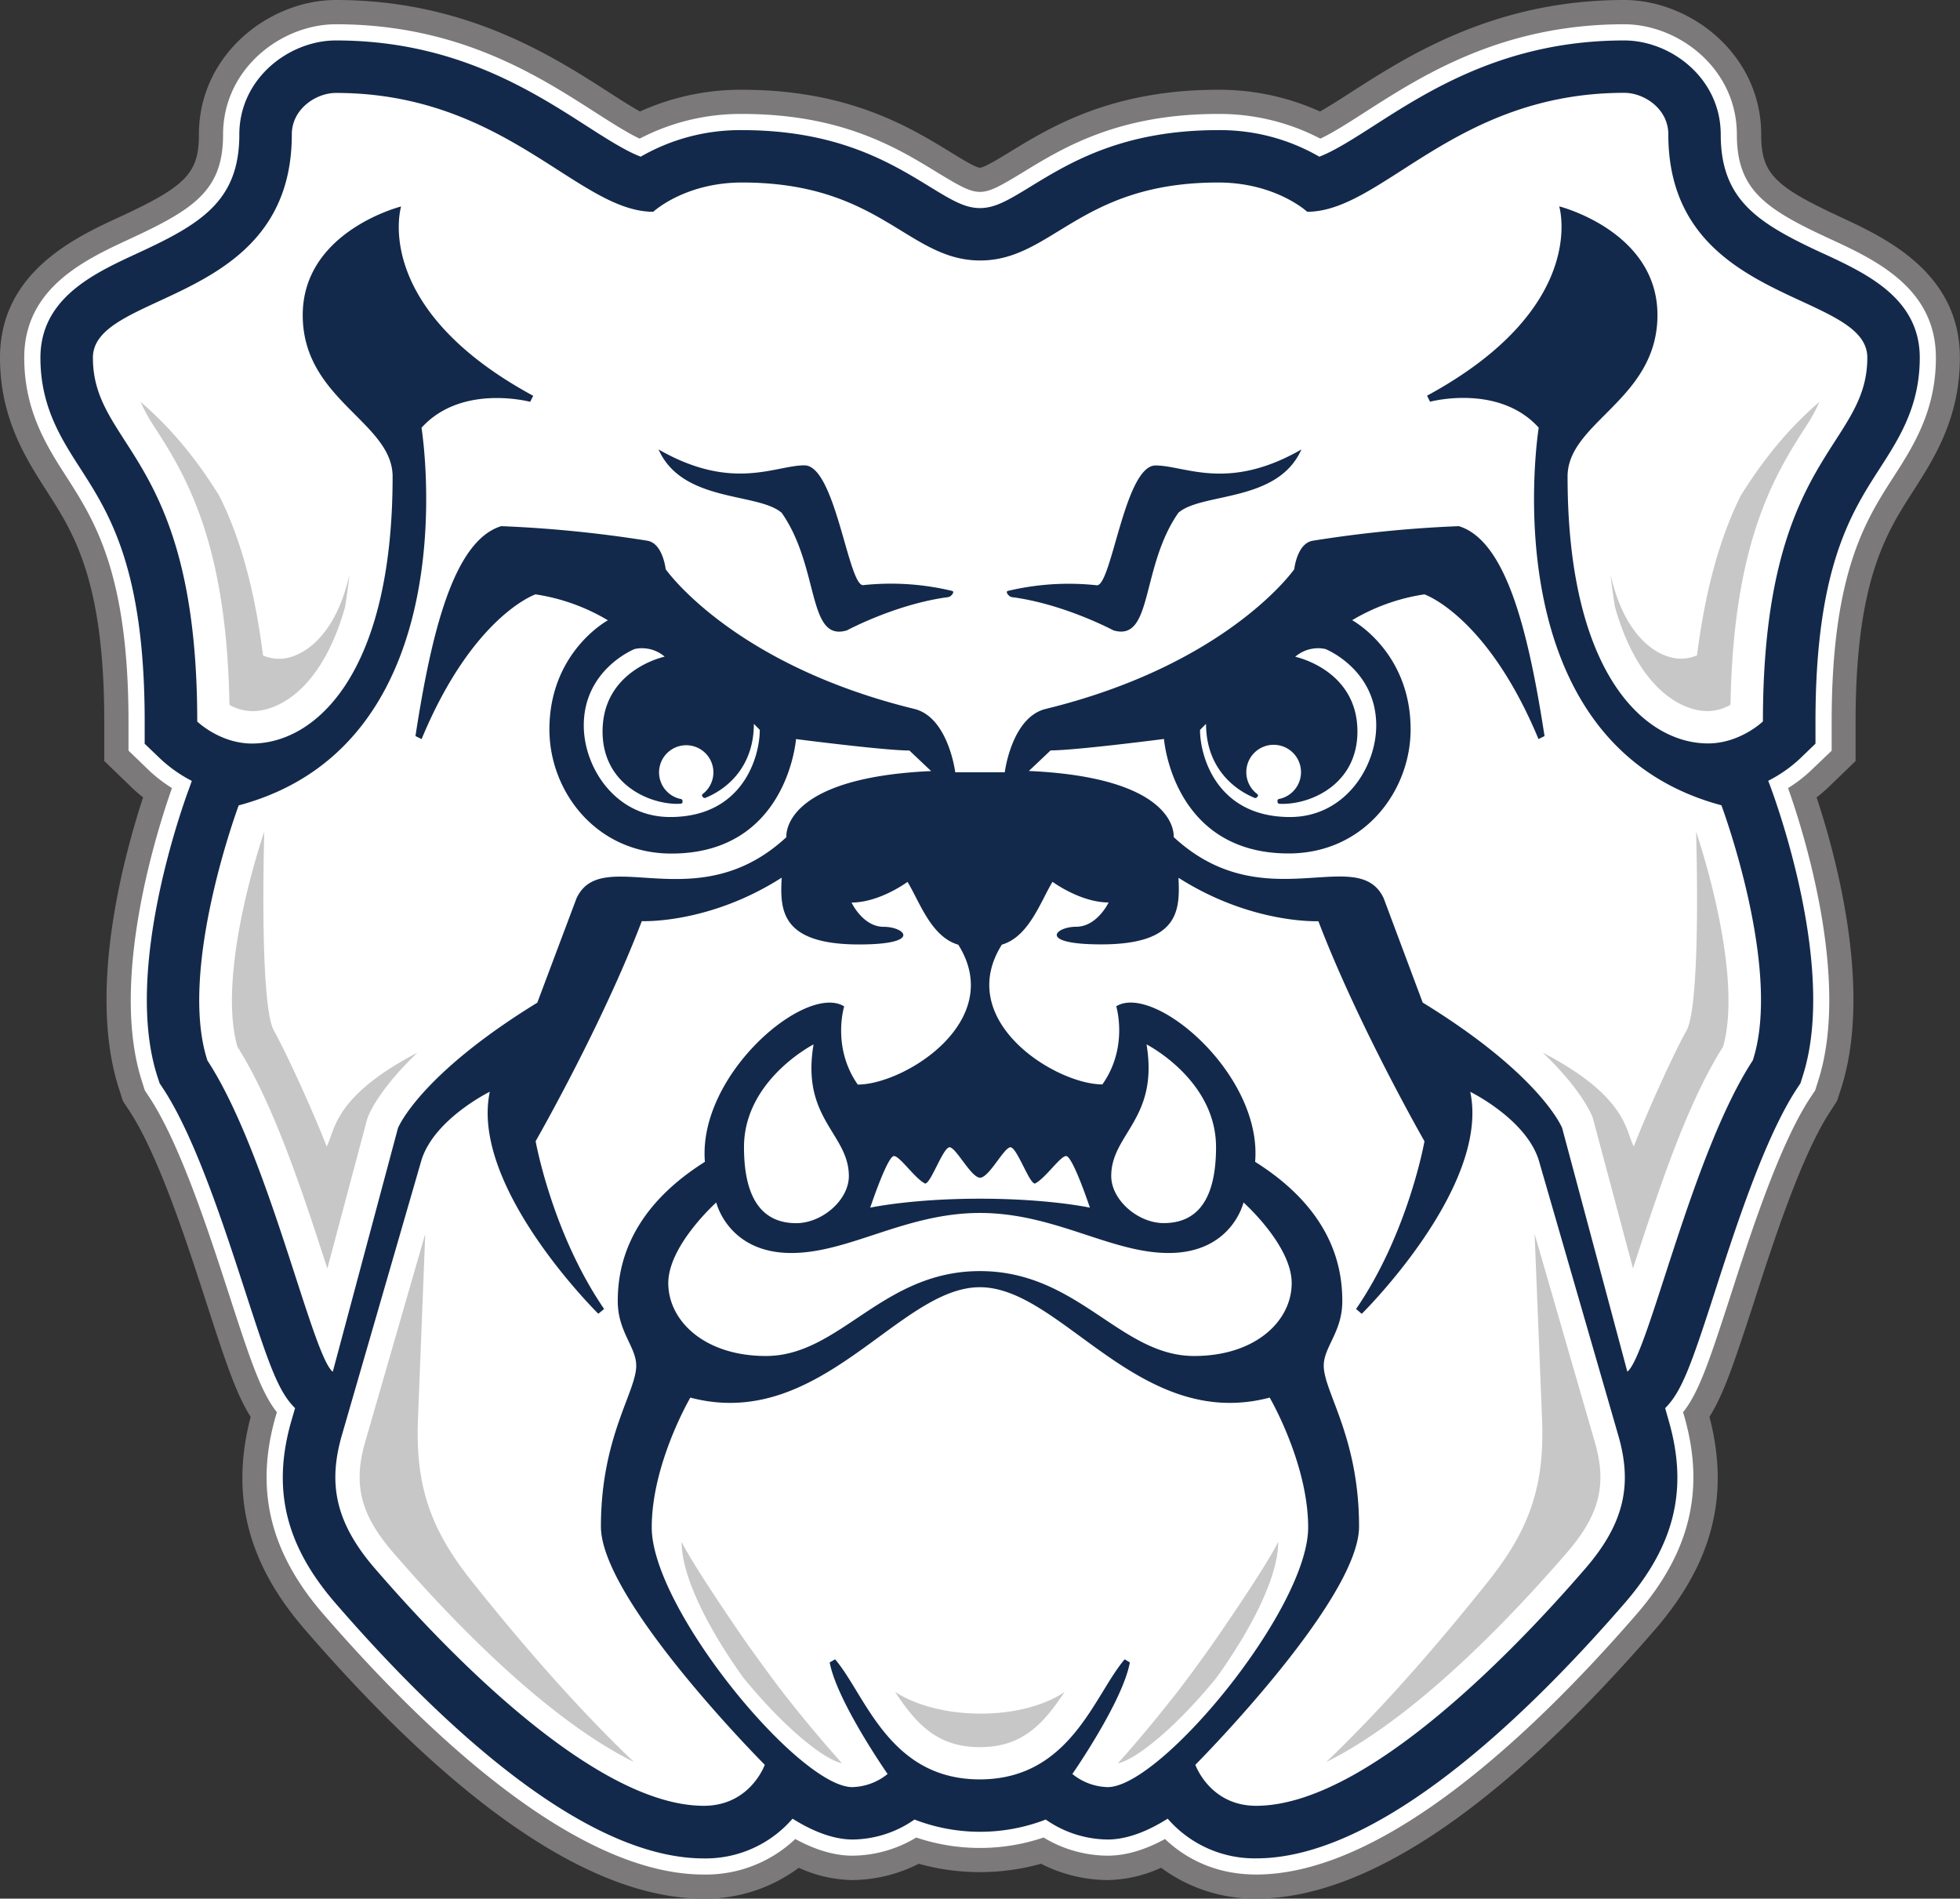 <svg id="Layer_1" data-name="Layer 1" xmlns="http://www.w3.org/2000/svg" viewBox="0 0 721.52 698.87"><rect x="0" y="0" width="721.52" height="698.87" fill="#333333" stroke="none"/><defs><style>.cls-1{fill:#7b7979;}.cls-2{fill:#fff;}.cls-3{fill:#13294b;}.cls-4{fill:#c8c7c7;}</style></defs><title>butler-bulldogs-logo</title><path class="cls-1" d="M691.68,105.4c-24.5-11.34-29.1-16.15-29.1-30.32,0-29.61-26.13-49.52-50.45-49.52-47.49,0-79.27,20.32-100.26,33.78-3.91,2.54-8.17,5.25-11.71,7.26a89.75,89.75,0,0,0-37.55-8c-39.19,0-61.62,13.73-76.47,22.8-3.83,2.34-9.6,5.89-11.16,5.89s-7.28-3.55-11.09-5.89c-14.86-9.07-37.26-22.8-76.5-22.8a89.68,89.68,0,0,0-37.55,8c-3.57-2-7.8-4.72-11.73-7.26-21-13.46-52.72-33.78-100.22-33.78-24.36,0-50.43,19.91-50.43,49.52,0,14.17-4.64,19-29.14,30.32C41.83,113,14.24,125.82,14.24,157.24c0,22.3,9.56,37.16,17.2,49.09,9.92,15.41,21.18,32.93,21.18,84.8v14.54l10.44,10.09c.63.58,1.93,1.8,3.86,3.31-7.16,21.82-20.58,71.3-8.83,107.41l1.38,4.34,2.51,3.8C72.66,451,83,482.74,90.51,506c6.8,21,10.76,32.86,16,41.09-7.55,29-1.13,54,20.08,78.43,56.86,65.67,106.26,98.94,146.79,98.94a57.78,57.78,0,0,0,34.91-11.38A49.39,49.39,0,0,0,328,717.6a55.11,55.11,0,0,0,24.46-6,83.83,83.83,0,0,0,45,0,54.79,54.79,0,0,0,24.43,6,48.87,48.87,0,0,0,19.77-4.54,58,58,0,0,0,34.93,11.38c40.46,0,89.83-33.27,146.81-98.94C644.66,601,651.08,576,643.53,547.07c5.23-8.23,9.16-20.1,16-41C667,482.79,677.32,451,688,434.66l2.49-3.84,1.42-4.34c11.73-36.11-1.69-85.58-8.94-107.41a50.15,50.15,0,0,0,3.88-3.27l10.48-10.12V291.13c0-51.87,11.3-69.39,21.19-84.8,7.67-11.93,17.2-26.79,17.2-49.09,0-31.42-27.61-44.22-44.08-51.84" transform="translate(-14.24 -25.56)"/><path class="cls-2" d="M687.9,113.49c-23.8-11-34.28-18-34.28-38.42,0-24.3-21.5-40.58-41.51-40.58-44.86,0-74.1,18.69-95.41,32.37-5.83,3.74-11.82,7.58-16.41,9.73a80.4,80.4,0,0,0-37.7-9.09c-36.67,0-57,12.42-71.81,21.5-8.36,5.09-12.12,7.19-15.8,7.19s-7.41-2.1-15.77-7.19c-14.83-9.08-35.12-21.5-71.82-21.5a80.38,80.38,0,0,0-37.68,9.09c-4.57-2.15-10.58-6-16.42-9.73C212,53.18,182.77,34.49,137.89,34.49c-20,0-41.53,16.28-41.53,40.58,0,20.41-10.46,27.39-34.3,38.42-16.42,7.61-38.9,18-38.9,43.73,0,19.67,8.38,32.74,15.8,44.24,10,15.69,22.58,35.18,22.58,89.66v10.73l7.74,7.48a56.18,56.18,0,0,0,8.26,6.32c-4.91,13.88-23.3,70.27-11,108.09l1,3.16,1.87,2.85c11.3,17.3,21.83,49.77,29.52,73.47,7.63,23.52,11.49,34.89,17.23,42.16l-.39,1.35c-7.8,27-2.23,50.19,17.48,72.95,37.92,43.74,92.94,95.88,140,95.88A47.79,47.79,0,0,0,307,702.49c7.5,4.08,14.56,6.13,21,6.13a46,46,0,0,0,23.53-6.68,73.46,73.46,0,0,0,46.88,0A45.92,45.92,0,0,0,422,708.62c6.49,0,13.56-2,21.1-6.13,6.94,6.59,17.86,13.07,33.58,13.07,47.07,0,102.15-52.14,140.07-95.88,19.74-22.79,25.26-46,17.46-72.95l-.39-1.35c5.79-7.25,9.58-18.64,17.22-42.09,7.63-23.74,18.2-56.21,29.52-73.54l1.9-2.85,1-3.19c12.31-37.76-6-94.15-11-108.06a51.78,51.78,0,0,0,8.26-6.32l7.8-7.45V291.12c0-54.52,12.5-74,22.55-89.66,7.42-11.5,15.82-24.57,15.82-44.24,0-25.73-22.52-36.12-39-43.73" transform="translate(-14.24 -25.56)"/><path class="cls-3" d="M685.43,118.9C662,108,647.68,99.65,647.68,75.08c0-20.72-18.35-34.63-35.55-34.63-43.12,0-71.53,18.14-92.22,31.43-7.48,4.79-14.66,9.36-20,11.35a73,73,0,0,0-37.29-9.77c-35,0-54.48,11.92-68.72,20.6-8.65,5.32-13.42,8.09-18.91,8.09s-10.21-2.77-18.86-8.09c-14.23-8.68-33.68-20.6-68.73-20.6a73.27,73.27,0,0,0-37.29,9.77c-5.39-2-12.53-6.56-20-11.35C209.42,58.59,181,40.45,137.89,40.45c-17.15,0-35.55,13.91-35.55,34.63,0,24.57-14.26,33-37.75,43.82-15.8,7.31-35.47,16.43-35.47,38.34,0,17.93,7.55,29.68,14.85,41C54.46,214.6,67.5,234.91,67.5,291.13v8.21L73.42,305a51,51,0,0,0,11.43,8l-.79,2.23c-2.56,6.83-24.54,67.7-11.84,106.67l.8,2.44,1.42,2.15c11.77,18,22.41,50.86,30.22,74.9,8.53,26.25,12,36.44,18.2,42.49l-1.32,4.54c-7.27,25.19-2.26,46,16.28,67.37,37.08,42.78,90.66,93.84,135.52,93.84A42.29,42.29,0,0,0,306,695c9.36,5.88,16.7,7.67,22.08,7.67a40.29,40.29,0,0,0,22.8-7.35,67,67,0,0,0,48.32,0,40.29,40.29,0,0,0,22.8,7.35c5.44,0,12.77-1.79,22.09-7.67a42.36,42.36,0,0,0,32.61,14.61c44.76,0,98.46-51.06,135.53-93.84,18.58-21.39,23.57-42.22,16.27-67.37l-1.28-4.51c6.14-6.08,9.68-16.2,18.18-42.46,7.74-24,18.45-57,30.22-75l1.42-2.15.76-2.44c12.7-39-9.29-99.86-11.8-106.67l-.83-2.21a50.74,50.74,0,0,0,11.45-7.94l5.94-5.73v-8.21c0-56.22,13-76.53,23.51-92.85,7.33-11.36,14.88-23.11,14.88-41,0-21.91-19.67-31-35.48-38.34" transform="translate(-14.24 -25.56)"/><path class="cls-2" d="M137.9,59.77c-7.24,0-16.24,5.82-16.24,15.32,0,63-73.22,57.37-73.22,82.15,0,33.29,38.41,35.88,38.41,133.91,0,0,8.36,8.1,20.16,8.1,23.14,0,51.76-25.29,51.76-98.25,0-20.1-33.09-28.26-33.09-59.44,0-30.91,36.22-40,36.22-40s-11.41,37.14,48.62,69.69l-1.11,2.22s-25.25-6.79-40,9.55c0,0,18.74,116-67.3,139,0,0-22.49,60.25-11.51,93.91,22.54,34.46,38.47,108.53,46.14,114.57l24-89.7s7.68-19.38,51.29-46.16l14.44-38.43c9.45-20.18,44.08,8.25,77.26-22.5,0,0-2.41-21.82,53.28-24.32l-8-7.57c-9.17,0-41.74-4.21-41.74-4.21s-3.13,42.14-45.86,42.14c-27.83,0-44.92-23-44.92-45.68,0-28.6,21.53-40.18,21.53-40.18a72.84,72.84,0,0,0-26.66-9.55s-23.05,7.83-41.92,53.27l-2.26-1.11c6-39,14.25-71.92,31.57-77.27a457.25,457.25,0,0,1,53.71,5.35c5.8.87,6.83,10.5,6.83,10.5s24.44,35.11,91.82,51.5c12.29,3.31,14.78,23.26,14.78,23.26h18.23s2.45-19.95,14.79-23.26c67.37-16.39,91.78-51.5,91.78-51.5s1-9.63,6.91-10.5a456.42,456.42,0,0,1,53.67-5.35c17.35,5.35,25.53,38.26,31.55,77.27l-2.22,1.11c-18.9-45.44-42-53.27-42-53.27A72.84,72.84,0,0,0,512,253.85s21.52,11.58,21.52,40.18c0,22.67-17.06,45.68-44.91,45.68-42.71,0-45.88-42.14-45.88-42.14s-32.54,4.21-41.74,4.21l-8,7.57c55.7,2.5,53.3,24.32,53.3,24.32,33.18,30.75,67.8,2.32,77.3,22.5l14.38,38.43c43.65,26.78,51.33,46.16,51.33,46.16l24,89.7c7.7-6,23.63-80.11,46.18-114.57,11-33.66-11.55-93.91-11.55-93.91-86-23-67.25-139-67.25-139-14.77-16.34-40-9.55-40-9.55l-1.11-2.22c60-32.55,48.65-69.69,48.65-69.69s36.17,9.11,36.17,40c0,31.18-33.09,39.34-33.09,59.44,0,73,28.62,98.25,51.71,98.25,11.81,0,20.2-8.1,20.2-8.1,0-98,38.43-100.62,38.43-133.91,0-24.78-73.25-19.18-73.25-82.15,0-9.5-8.93-15.32-16.21-15.32-62.39,0-89.12,43.78-116.73,43.78,0,0-11.58-10.77-32.78-10.77-50.91,0-61,28.7-87.61,28.7s-36.65-28.7-87.61-28.7c-21.2,0-32.72,10.77-32.72,10.77C227.05,103.55,200.31,59.77,137.9,59.77ZM256.67,191c27.21,15.62,42.9,5.85,53.7,5.85,11.34,0,16.12,44.1,21.56,44.1a96.62,96.62,0,0,1,32.77,2.11c1.17.24-.25,2.15-1.45,2.3C344.06,247.89,326,257.6,326,257.6c-14.7,4.39-9.94-23.2-24-43.27C293.27,206.73,265.42,210.71,256.67,191Zm236.65,0c-8.74,19.69-36.56,15.71-45.29,23.31-14,20.07-9.27,47.66-23.95,43.27,0,0-18.12-9.71-37.32-12.22-1.19-.15-2.6-2.06-1.45-2.3A96.5,96.5,0,0,1,418.06,241c5.43,0,10.25-44.1,21.56-44.1C450.42,196.87,466.12,206.64,493.32,191ZM251.38,264.2a11.33,11.33,0,0,0-3.56.28s-18.68,7.42-18.68,28.12c0,15.39,11.59,33.7,31.79,33.7,26.84,0,33-22.25,33-32.07L291.75,292c0,14.89-8.8,23.57-17.84,27.25-.7.29-1.65-.86-1.05-1.38a10,10,0,1,0-7.86,1.83c.73.15.61,1.67,0,1.67-.46,0-.93.08-1.42.08-10.93,0-27.52-7.57-27.52-26.64,0-22.78,22.86-27.54,22.86-27.54A12.65,12.65,0,0,0,251.38,264.2Zm247.25,0a12.86,12.86,0,0,0-7.59,3.11s22.9,4.73,22.9,27.51c0,19.07-16.57,26.64-27.56,26.64-.42,0-.89,0-1.41-.08s-.71-1.52,0-1.7a10.07,10.07,0,1,0-7.82-1.77c.58.5-.33,1.64-1.06,1.35-9-3.71-17.88-12.36-17.88-27.25L456,294.23c0,9.85,6.26,32.07,33.11,32.07,20.19,0,31.75-18.31,31.75-33.7,0-20.7-18.65-28.12-18.65-28.12A11.65,11.65,0,0,0,498.63,264.2ZM302,348.62c-26.92,17.19-51.5,16-51.5,16-14.68,38.49-39.08,81-39.08,81s6,33.71,25.21,61.77l-2.14,1.75s-47.38-46.65-39.94-81.72c0,0-20.4,10-25.15,25.13L140.12,553.75c-5.18,17.87-2.52,32.28,12.31,49.37s76.4,87.14,120.9,87.14c17.11,0,22.44-15.09,22.44-15.09s-60.32-60.55-60.32-87.71c0-33,13-49.54,13-59.22,0-6.88-6.8-12.5-6.8-23.7s2.84-32.9,32.08-51.32C271.08,421,311,387.34,325,396c0,0-4.64,15,5,28.78,17.16,0,54.71-23.37,37-51.48-10-2.87-14.24-15.83-18.68-23.12,0,0-10.24,7.6-20.6,7.6,0,0,4.11,8.94,11.88,8.94s14.36,6.49-9.16,6.49C301.6,373.18,301.35,360.53,302,348.62Zm146.07,0c.55,11.91.4,24.56-28.44,24.56-23.56,0-16.95-6.49-9.23-6.49s11.95-8.94,11.95-8.94c-10.39,0-20.65-7.6-20.65-7.6-4.42,7.28-8.71,20.25-18.65,23.12-17.69,28.11,19.8,51.45,37,51.45,9.71-13.7,5.1-28.75,5.1-28.75,13.88-8.61,53.84,25,51.13,57.25,29.31,18.42,32.09,40,32.09,51.32s-6.83,16.8-6.83,23.7c0,9.68,13,26.23,13,59.22,0,27.14-60.26,87.71-60.26,87.71s5.32,15.09,22.37,15.09c44.51,0,106.13-70,121-87.12s17.48-31.54,12.27-49.39L580.68,452.58c-4.76-15.15-25.21-25.13-25.21-25.13,7.43,35.07-39.94,81.72-39.94,81.72l-2.09-1.78c19.22-28,25.18-61.74,25.18-61.74s-24.37-42.53-39.05-81C499.57,364.63,474.94,365.81,448,348.62ZM313.73,410s-25.61,13.07-25.61,37.8c0,19.36,7,28,19.23,28,9.52,0,19.37-8.51,19.37-17.34C326.72,442.86,309.07,437.44,313.73,410Zm122.58,0c4.55,27.48-13,32.9-13,48.43,0,8.83,9.83,17.34,19.32,17.34,12.36,0,19.26-8.63,19.26-28C461.88,423,436.31,410,436.31,410ZM363.8,447.87c-2.4,0-6.88,13.35-9,13.35-3.82-1.89-9.28-10.13-11.48-10.13-2.4,0-8.73,19-8.73,19s15.13-3.3,40.42-3.3,40.45,3.3,40.45,3.3-6.32-19-8.76-19c-2.17,0-7.63,8.24-11.49,10.13-2.11,0-6.62-13.35-9-13.35s-7.86,11.19-11.18,11.19S366.17,447.87,363.8,447.87Zm-85.89,20.31S260.25,484,260.25,497.87s13.33,26.82,35.94,26.82c27.32,0,42.65-31.25,78.8-31.25s51.56,31.25,78.83,31.25c22.62,0,35.92-12.9,35.92-26.82S472,468.18,472,468.18s-4.25,18.6-27.56,18.6c-21.36,0-42-14.74-69.46-14.74s-48.11,14.74-69.44,14.74C282.26,486.78,277.91,468.18,277.91,468.18Zm97,31.2c-29.93,0-58.59,53.29-106.54,40.63,0,0-14.21,24.27-14.21,47.76,0,30,54.23,95.61,73.82,95.61a21.39,21.39,0,0,0,13-4.83s-18.63-26.7-21.32-41.07l2-1.14c11.15,13,19.78,44.2,53.24,44.2s42.16-31.16,53.36-44.2l1.9,1.14C427.58,651.85,409,678.55,409,678.55a21.39,21.39,0,0,0,13,4.83c19.6,0,73.8-65.57,73.8-95.61,0-23.49-14.16-47.76-14.16-47.76C433.6,552.67,405,499.38,375,499.38Z" transform="translate(-14.24 -25.56)"/><path class="cls-4" d="M66,173.48a60.6,60.6,0,0,0,4.23,7.91C82,199.47,97.72,224.12,98.7,285a17.46,17.46,0,0,0,8.36,2.33c10.43,0,25.94-9,34.2-38.3.68-4.17,1.22-8.12,1.59-11.85C137.91,259,126.63,267.07,118.36,268a15,15,0,0,1-7.3-1.17c-3.42-27.22-9.44-45.44-16.06-58.69C84.87,191.74,75,181.26,66,173.48Zm618,0c-9,7.78-18.86,18.26-29,34.61-6.55,13.25-12.58,31.47-16.05,58.69a15.08,15.08,0,0,1-7.31,1.17c-8.26-.88-19.56-8.91-24.49-30.79q.58,5.59,1.61,11.85c8.27,29.26,23.8,38.3,34.2,38.3a17.2,17.2,0,0,0,8.32-2.33c1-60.86,16.79-85.51,28.5-103.59A55.23,55.23,0,0,0,684,173.48ZM111.53,331.67c-6.25,18.7-16.19,57-9.9,79.17,10.16,16.06,18.68,38.51,25.93,59.86,2.47,7.25,4.77,14.37,6.95,21.08.09.24.16.49.24.69l14.6-54.81.22-.67.26-.6c.55-1.49,4.42-10.28,18.06-23.35-31.3,16.33-30.3,29-33.4,34.52-5.23-13.53-15.3-35.32-19.37-42.54C109.57,395.34,111.53,331.67,111.53,331.67Zm527.08,0s2,63.67-3.58,73.35c-4.13,7.22-14.11,29-19.35,42.54-3.09-5.55-2.14-18.19-33.49-34.52,13.66,13.07,17.48,21.86,18.14,23.35l.22.6.2.67,14.63,54.81c.07-.2.15-.45.22-.69,2.19-6.71,4.52-13.83,7-21.08,7.23-21.35,15.74-43.8,25.94-59.86C654.82,388.7,644.82,350.37,638.61,331.67ZM170.78,479.75l-22.09,76.52c-4.56,15.78-1.75,26.91,10.48,41,33.18,38.3,64,64.84,88.4,76.84-18.2-17.33-38.4-39.78-59.92-66.83-15.23-19.2-20.54-35.34-19.54-59.58Zm408.38,0,2.74,68c1,24.24-4.31,40.38-19.56,59.58-21.54,27.05-41.72,49.5-59.91,66.83,24.42-12,55.24-38.54,88.41-76.84,12.23-14.09,15.06-25.22,10.47-41Zm-314,113.4c0,12.8,9.9,32.11,22.75,50,15.27,18.62,29.73,30.13,36.26,31.44-5.28-6-10.7-12.09-19.68-23.43-4.9-6.17-11.12-14.85-13.65-18.34S269.75,602.47,265.19,593.15Zm219.58,0c-4.54,9.32-23.13,36.2-25.64,39.69s-8.71,12.17-13.68,18.34c-9,11.34-14.35,17.47-19.65,23.43,6.56-1.31,21-12.82,36.24-31.44C474.87,625.26,484.77,606,484.77,593.15Zm-141,55.18c8.18,12.48,16.08,20.34,31.21,20.34s23-7.86,31.19-20.34c0,0-10.26,8-30.89,8S343.8,648.33,343.8,648.33Z" transform="translate(-14.24 -25.56)"/></svg>
